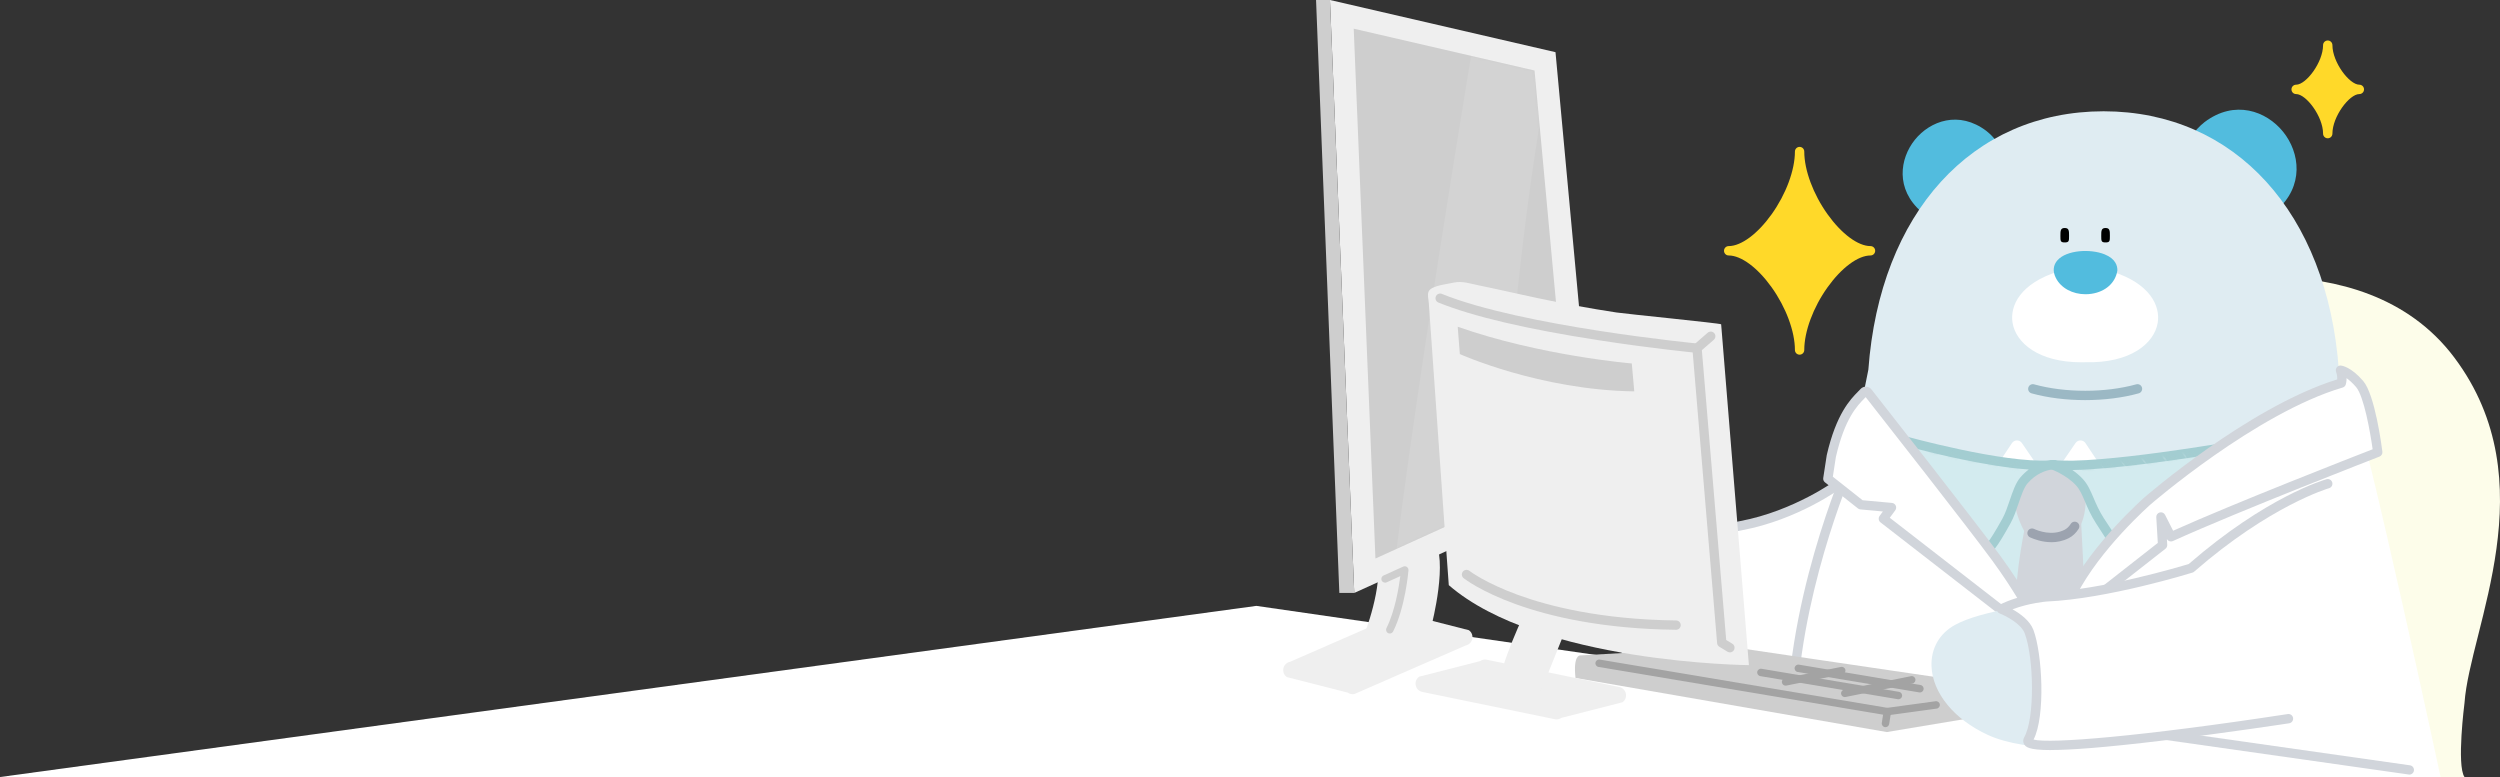 <svg width="962" height="299" viewBox="0 0 962 299" fill="none" xmlns="http://www.w3.org/2000/svg">
<rect x="0" y="0" width="962" height="299" fill="#333333" stroke="none"/>
<g clip-path="url(#clip0_21429_33042)">
<path d="M944.445 137.61C908.51 89.687 832.91 111.417 832.91 111.417L880.233 277.112L920.177 273.244L918.564 299.007H948.339C945.248 294.529 948.339 270.52 948.339 270.52C950.339 241.746 980.38 185.541 944.445 137.618V137.61Z" fill="#FDFDEA"/>
<path d="M744.575 147.739C744.575 147.739 717.597 189.855 695.51 198.452C673.415 207.049 636.835 217.235 624.945 227.341C613.062 237.455 620.448 257.345 645.031 263.117C669.614 268.896 727.242 250.796 747.171 220.541" fill="#DFECF2"/>
<path d="M707.686 186.146C707.686 186.146 691.336 198.25 669.973 202.261C648.61 206.272 633.923 215.646 633.923 215.646C633.923 215.646 653.952 242.407 653.278 259.81L705.348 257.136H715.359" fill="white"/>
<path d="M653.285 261.607C652.812 261.607 652.36 261.42 652.023 261.089C651.665 260.737 651.471 260.248 651.493 259.745C652.131 243.191 632.69 216.99 632.489 216.731C632.188 216.329 632.073 215.825 632.159 215.329C632.245 214.833 632.539 214.402 632.962 214.136C633.572 213.748 648.187 204.533 669.643 200.507C690.325 196.619 706.46 184.83 706.618 184.708C707.414 184.118 708.54 184.291 709.128 185.089C709.716 185.887 709.544 187.015 708.748 187.605C708.066 188.108 691.824 199.997 670.303 204.044C653.587 207.185 640.908 213.734 636.533 216.206C640.729 222.115 654.461 242.573 655.071 257.934L705.262 255.353C705.262 255.353 705.327 255.353 705.356 255.353H715.367C716.356 255.353 717.16 256.158 717.16 257.15C717.16 258.142 716.356 258.947 715.367 258.947H705.399L653.379 261.621C653.379 261.621 653.314 261.621 653.285 261.621V261.607Z" fill="#D1D5DB"/>
<path d="M878.541 50.706C872.123 42.748 859.91 38.198 848.271 47.018C848.264 47.018 848.257 47.033 848.25 47.04C846.292 48.578 844.621 50.411 843.287 52.496C842.807 53.243 842.95 54.228 843.61 54.817L873.45 81.148C873.787 81.45 874.21 81.593 874.633 81.593C875.056 81.593 875.472 81.45 875.809 81.155C886.845 71.588 884.967 58.663 878.541 50.706Z" fill="#52BCDE"/>
<path d="M764.425 50.439C764.425 50.439 764.411 50.425 764.404 50.418C753.812 42.388 742.697 46.529 736.852 53.775C731.007 61.02 729.293 72.78 739.34 81.485C739.677 81.78 740.093 81.923 740.509 81.923C740.925 81.923 741.355 81.772 741.693 81.478L768.613 57.728C769.28 57.139 769.417 56.154 768.936 55.406C767.724 53.508 766.204 51.834 764.418 50.439H764.425Z" fill="#52BCDE"/>
<path d="M926.395 299C925.592 274.014 918.836 243.105 917.295 236.326C917.359 236.326 917.431 236.326 917.503 236.305C918.241 236.154 918.722 235.435 918.571 234.695L899.976 142.255C895.559 81.895 860.068 42.885 809.525 42.82C809.525 42.82 809.518 42.82 809.511 42.82C809.496 42.82 809.475 42.82 809.461 42.82C809.446 42.82 809.425 42.82 809.41 42.82C809.41 42.82 809.403 42.82 809.396 42.82C758.86 42.885 723.37 81.895 718.945 142.255L700.35 234.695C700.236 235.277 700.508 235.845 700.989 236.132C700.444 238.389 699.726 241.466 698.952 245.146C696.349 249.373 695.904 263.534 695.474 266.998C694.004 278.773 697.625 290.547 699.483 299.007H926.402L926.395 299Z" fill="#DFECF2"/>
<path d="M810.221 87.731C811.885 87.731 811.885 88.846 811.885 90.786C811.885 92.727 811.885 93.288 810.221 93.288C808.557 93.288 808.557 92.734 808.557 90.786C808.557 88.838 808.557 87.731 810.221 87.731Z" fill="black"/>
<path d="M794.509 87.731C796.172 87.731 796.172 88.846 796.172 90.786C796.172 92.727 796.172 93.288 794.509 93.288C792.845 93.288 792.845 92.734 792.845 90.786C792.845 88.838 792.845 87.731 794.509 87.731Z" fill="black"/>
<path d="M812.81 104.509L812.272 106.22L792.701 106.148L792.171 104.43C777.441 108.973 773.354 117.62 774.429 124.204C775.691 131.874 784.34 139.407 800.848 139.407C801.343 139.407 801.845 139.407 802.354 139.386C819.809 139.853 828.952 132.126 830.279 124.255C831.376 117.735 827.36 109.124 812.802 104.509H812.81Z" fill="white"/>
<path d="M809.826 97.86C804.39 95.682 795.312 96.185 791.762 100.096C790.041 101.993 789.804 104.43 791.102 106.967C793.038 110.835 797.52 113.221 802.483 113.221C803.265 113.221 804.068 113.164 804.864 113.042C810.213 112.222 814 108.836 814.739 104.207C814.753 104.128 814.76 104.042 814.76 103.956C814.789 102.432 814.194 99.607 809.826 97.86Z" fill="#52BCDE"/>
<path d="M802.361 153.964C795.183 153.964 788.011 153.095 781.744 151.362C780.79 151.096 780.231 150.104 780.496 149.148C780.761 148.192 781.751 147.632 782.705 147.89C794.666 151.204 810.099 151.197 822.032 147.89C822.985 147.624 823.975 148.185 824.24 149.141C824.506 150.097 823.946 151.089 822.993 151.355C816.732 153.095 809.554 153.964 802.368 153.964H802.361Z" fill="#9BB8C4"/>
<path d="M831.39 213.92L802.49 170.511C801.579 169.145 799.593 169.131 798.661 170.482L788.341 185.527L778.022 170.482C777.097 169.131 775.103 169.145 774.192 170.511L745.292 213.92C743.88 216.041 746.425 218.564 748.527 217.112L788.348 189.667L828.17 217.112C830.264 218.557 832.817 216.041 831.405 213.92H831.39Z" fill="white"/>
<path d="M904.121 149.622C904.121 149.622 830.028 169.727 799.485 231.704L797.542 291.208L939.138 299C939.138 299 911.636 170.921 904.128 149.622H904.121Z" fill="white"/>
<path d="M691.329 299H714.176C725.12 289.332 735.547 274.072 735.547 274.072L783.451 247.763L724.274 183.191L711.889 178.807C711.889 178.807 687.564 233.566 689.443 286.162C689.636 291.647 690.296 295.852 691.315 298.993L691.329 299Z" fill="white"/>
<path d="M784.777 246.547L725.6 181.976C725.399 181.76 725.156 181.595 724.876 181.494L712.491 177.109C711.609 176.8 710.634 177.217 710.254 178.073C710.01 178.626 685.778 233.817 687.657 286.226C687.836 291.337 688.424 295.528 689.407 298.863H693.179C692.089 295.743 691.436 291.466 691.243 286.097C689.572 239.366 709.042 190.257 712.886 181.063L723.262 184.736L780.589 247.288L734.693 272.497C734.449 272.633 734.234 272.827 734.077 273.057C734.012 273.144 727.845 282.143 720.157 290.539C717.095 293.882 714.219 296.671 711.566 298.877H717.038C726.375 290.216 734.736 278.434 736.794 275.444L784.325 249.344C784.806 249.078 785.143 248.603 785.236 248.057C785.322 247.511 785.157 246.957 784.784 246.547H784.777Z" fill="#D1D5DB"/>
<path d="M760.094 184.866L789.711 178.813L816.474 184.866L817.507 212.972L795.642 243.083L758.76 220.332L760.094 184.866Z" fill="#D3EBEF"/>
<path d="M795.642 244.881C795.319 244.881 794.996 244.794 794.702 244.615L757.82 221.864C757.268 221.526 756.946 220.915 756.967 220.268L758.301 184.809C758.33 183.982 758.925 183.285 759.735 183.12L789.345 177.067C789.596 177.017 789.847 177.017 790.098 177.074L816.868 183.127C817.664 183.307 818.238 183.997 818.267 184.816L819.292 212.922C819.307 213.324 819.185 213.72 818.948 214.043L797.083 244.155C796.732 244.636 796.187 244.895 795.634 244.895L795.642 244.881ZM760.596 219.355L795.175 240.683L815.699 212.419L814.746 186.318L789.697 180.654L761.843 186.347L760.603 219.348L760.596 219.355Z" fill="#A3CDD1"/>
<mask id="mask0_21429_33042" style="mask-type:luminance" maskUnits="userSpaceOnUse" x="758" y="178" width="60" height="66">
<mask id="mask1_21429_33042" style="mask-type:luminance" maskUnits="userSpaceOnUse" x="758" y="178" width="60" height="66">
<path d="M760.094 184.866L789.711 178.813L816.474 184.866L817.507 212.972L795.642 243.083L758.76 220.332L760.094 184.866Z" fill="white"/>
</mask>
<g mask="url(#mask1_21429_33042)">
<path d="M795.642 244.881C795.319 244.881 794.996 244.794 794.702 244.615L757.82 221.864C757.268 221.526 756.946 220.915 756.967 220.268L758.301 184.809C758.33 183.982 758.925 183.285 759.735 183.12L789.345 177.067C789.596 177.017 789.847 177.017 790.098 177.074L816.868 183.127C817.664 183.307 818.238 183.997 818.267 184.816L819.292 212.922C819.307 213.324 819.185 213.72 818.948 214.043L797.083 244.155C796.732 244.636 796.187 244.895 795.634 244.895L795.642 244.881ZM760.596 219.355L795.175 240.683L815.699 212.419L814.746 186.318L789.697 180.654L761.843 186.347L760.603 219.348L760.596 219.355Z" fill="white"/>
</g>
</mask>
<g mask="url(#mask0_21429_33042)">
<g opacity="0.3">
<path d="M751.359 184.952C751.359 184.952 787.467 193.449 824.513 186.145L751.359 184.952Z" fill="#D3EBEF"/>
<path d="M792.458 190.882C769.087 190.882 751.202 186.764 750.943 186.706C749.982 186.476 749.38 185.513 749.61 184.55C749.839 183.586 750.8 182.99 751.761 183.213C752.12 183.299 787.94 191.529 824.162 184.392C825.13 184.197 826.076 184.837 826.27 185.808C826.464 186.778 825.825 187.727 824.857 187.921C813.692 190.121 802.562 190.89 792.458 190.89V190.882Z" fill="#A3CDD1"/>
</g>
<g opacity="0.3">
<path d="M751.359 192.981C751.359 192.981 787.466 201.478 824.513 194.175L751.359 192.981Z" fill="#D3EBEF"/>
<path d="M792.458 198.912C769.094 198.912 751.202 194.793 750.951 194.735C749.99 194.505 749.387 193.542 749.617 192.579C749.846 191.616 750.807 191.019 751.768 191.242C752.127 191.328 787.954 199.559 824.169 192.421C825.137 192.227 826.084 192.867 826.277 193.837C826.471 194.807 825.833 195.756 824.864 195.95C813.692 198.15 802.569 198.919 792.465 198.919L792.458 198.912Z" fill="#A3CDD1"/>
</g>
<g opacity="0.3">
<path d="M751.359 201.011C751.359 201.011 787.467 209.507 824.513 202.204L751.359 201.011Z" fill="#D3EBEF"/>
<path d="M792.458 206.941C769.087 206.941 751.202 202.823 750.943 202.765C749.982 202.535 749.38 201.572 749.61 200.609C749.839 199.645 750.8 199.042 751.761 199.272C752.12 199.358 787.94 207.588 824.162 200.45C825.13 200.256 826.076 200.896 826.27 201.866C826.464 202.837 825.825 203.786 824.857 203.98C813.692 206.179 802.562 206.949 792.458 206.949V206.941Z" fill="#A3CDD1"/>
</g>
<g opacity="0.3">
<path d="M751.359 209.039C751.359 209.039 787.467 217.536 824.513 210.232L751.359 209.039Z" fill="#D3EBEF"/>
<path d="M792.458 214.97C769.087 214.97 751.202 210.851 750.943 210.793C749.982 210.563 749.38 209.6 749.61 208.637C749.839 207.674 750.8 207.07 751.761 207.3C752.12 207.386 787.94 215.617 824.162 208.479C825.13 208.285 826.076 208.924 826.27 209.895C826.464 210.865 825.825 211.814 824.857 212.008C813.692 214.208 802.562 214.977 792.458 214.977V214.97Z" fill="#A3CDD1"/>
</g>
<g opacity="0.3">
<path d="M751.359 217.068C751.359 217.068 787.466 225.565 824.513 218.262L751.359 217.068Z" fill="#D3EBEF"/>
<path d="M792.458 222.999C769.094 222.999 751.202 218.88 750.951 218.823C749.99 218.593 749.387 217.629 749.617 216.666C749.846 215.703 750.807 215.099 751.768 215.329C752.127 215.415 787.954 223.646 824.169 216.508C825.137 216.314 826.084 216.954 826.277 217.924C826.471 218.895 825.833 219.843 824.864 220.037C813.692 222.237 802.569 223.006 792.465 223.006L792.458 222.999Z" fill="#A3CDD1"/>
</g>
<g opacity="0.3">
<path d="M751.359 225.098C751.359 225.098 787.467 233.594 824.513 226.291L751.359 225.098Z" fill="#D3EBEF"/>
<path d="M792.458 231.028C769.087 231.028 751.202 226.909 750.943 226.852C749.982 226.622 749.38 225.659 749.61 224.695C749.839 223.732 750.8 223.128 751.761 223.358C752.12 223.445 787.94 231.675 824.162 224.537C825.13 224.343 826.076 224.983 826.27 225.953C826.464 226.924 825.825 227.873 824.857 228.067C813.692 230.266 802.562 231.035 792.458 231.035V231.028Z" fill="#A3CDD1"/>
</g>
<g opacity="0.3">
<path d="M751.359 233.127C751.359 233.127 787.466 241.623 824.513 234.32L751.359 233.127Z" fill="#D3EBEF"/>
<path d="M792.458 239.057C769.094 239.057 751.202 234.938 750.951 234.881C749.99 234.651 749.387 233.688 749.617 232.724C749.846 231.761 750.807 231.165 751.768 231.387C752.127 231.474 787.954 239.704 824.169 232.566C825.137 232.372 826.084 233.012 826.277 233.982C826.471 234.953 825.833 235.902 824.864 236.096C813.692 238.295 802.569 239.064 792.465 239.064L792.458 239.057Z" fill="#A3CDD1"/>
</g>
</g>
<path d="M781.557 200.45C781.557 200.45 777.068 220.304 777.649 232.79C778.23 245.276 800.805 235.636 800.805 235.636L798.919 198.438L781.565 200.443L781.557 200.45Z" fill="#D1D5DB"/>
<path d="M785.882 240.984C783.451 240.984 781.163 240.567 779.377 239.439C777.864 238.483 776.021 236.571 775.849 232.869C775.268 220.282 779.621 200.867 779.801 200.047C779.966 199.3 780.589 198.746 781.342 198.66L798.697 196.655C799.192 196.597 799.679 196.748 800.059 197.071C800.439 197.395 800.669 197.855 800.69 198.351L802.576 235.55C802.612 236.305 802.182 237.002 801.486 237.297C800.346 237.785 792.573 240.991 785.867 240.991L785.882 240.984ZM783.035 202.082C782.081 206.589 778.962 222.367 779.435 232.703C779.514 234.479 780.102 235.651 781.285 236.398C785.258 238.9 794.494 236.168 798.941 234.45L797.219 200.443L783.035 202.082Z" fill="#D1D5DB"/>
<path d="M776.91 189.078C777.298 185.06 779.887 181.509 783.73 180.294C784.462 180.064 785.258 179.906 786.104 179.87C793.325 179.582 798.575 180.704 799.909 184.722C801.242 188.74 801.967 202.045 795.233 205.467C789.747 208.256 783.895 206.056 781.916 205.143C781.457 204.935 781.077 204.583 780.826 204.137C779.657 202.067 776.287 195.454 776.903 189.078H776.91Z" fill="#D1D5DB"/>
<path d="M789.338 208.637C785.767 208.637 782.705 207.48 781.177 206.782C780.374 206.416 779.714 205.805 779.277 205.028C777.814 202.433 774.472 195.669 775.132 188.905C775.605 184.032 778.775 179.978 783.199 178.583C784.139 178.288 785.093 178.116 786.039 178.08C791.783 177.857 799.65 178.238 801.622 184.154C803.193 188.884 803.867 203.102 796.057 207.07C793.777 208.227 791.468 208.637 789.345 208.637H789.338ZM788.162 181.631C787.531 181.631 786.871 181.645 786.176 181.674C785.552 181.703 784.906 181.81 784.268 182.012C781.213 182.975 779.033 185.814 778.696 189.25C778.122 195.152 781.378 201.463 782.396 203.253C782.461 203.368 782.554 203.454 782.669 203.512C784.203 204.216 789.589 206.322 794.43 203.864C799.93 201.075 799.392 188.841 798.209 185.297C797.391 182.838 794.1 181.631 788.162 181.631Z" fill="#D1D5DB"/>
<path d="M732.298 169.476C732.298 169.476 772.737 180.79 790.45 178.813C790.45 178.813 784.053 178.727 778.789 184.865C775.993 188.122 774.781 195.569 772.113 200.392C763.723 215.545 764.404 210.412 764.404 210.412L740.624 186.145L732.291 169.476H732.298Z" fill="#D3EBEF"/>
<path d="M764.769 213.072C764.533 213.072 764.303 213.029 764.067 212.95C763.292 212.691 762.783 212.037 762.64 211.182L739.347 187.41C739.218 187.274 739.111 187.123 739.025 186.957L730.699 170.288C730.383 169.655 730.469 168.886 730.921 168.34C731.373 167.794 732.105 167.564 732.786 167.751C733.173 167.858 771.059 178.375 788.886 177.153C789.811 177.016 790.399 177.023 790.478 177.016C791.425 177.03 792.199 177.778 792.242 178.727C792.286 179.676 791.59 180.495 790.65 180.603C790.184 180.653 789.697 180.696 789.202 180.732C787.294 181.042 783.501 182.134 780.152 186.044C778.811 187.612 777.757 190.702 776.745 193.693C775.856 196.309 774.938 199.019 773.69 201.276C768.499 210.664 766.519 213.079 764.784 213.079L764.769 213.072ZM742.108 185.096L765.063 208.522C765.981 207.307 767.645 204.777 770.549 199.53C771.64 197.553 772.507 195.001 773.346 192.535C774.522 189.071 775.634 185.793 777.434 183.701C778.481 182.479 779.571 181.48 780.661 180.661C765.142 179.625 744.274 174.5 735.697 172.25L742.116 185.096H742.108Z" fill="#A3CDD1"/>
<mask id="mask2_21429_33042" style="mask-type:luminance" maskUnits="userSpaceOnUse" x="732" y="169" width="59" height="43">
<mask id="mask3_21429_33042" style="mask-type:luminance" maskUnits="userSpaceOnUse" x="732" y="169" width="59" height="43">
<path d="M732.298 169.476C732.298 169.476 772.737 180.79 790.45 178.813C790.45 178.813 784.053 178.727 778.789 184.865C775.993 188.122 774.781 195.569 772.113 200.392C763.723 215.545 764.404 210.412 764.404 210.412L740.624 186.145L732.291 169.476H732.298Z" fill="white"/>
</mask>
<g mask="url(#mask3_21429_33042)">
<path d="M764.769 213.072C764.533 213.072 764.303 213.029 764.067 212.95C763.292 212.691 762.783 212.037 762.64 211.182L739.347 187.41C739.218 187.274 739.111 187.123 739.025 186.957L730.699 170.288C730.383 169.655 730.469 168.886 730.921 168.34C731.373 167.794 732.105 167.564 732.786 167.751C733.173 167.858 771.059 178.375 788.886 177.153C789.811 177.016 790.399 177.023 790.478 177.016C791.425 177.03 792.199 177.778 792.242 178.727C792.286 179.676 791.59 180.495 790.65 180.603C790.184 180.653 789.697 180.696 789.202 180.732C787.294 181.042 783.501 182.134 780.152 186.044C778.811 187.612 777.757 190.702 776.745 193.693C775.856 196.309 774.938 199.019 773.69 201.276C768.499 210.664 766.519 213.079 764.784 213.079L764.769 213.072ZM742.108 185.096L765.063 208.522C765.981 207.307 767.645 204.777 770.549 199.53C771.64 197.553 772.507 195.001 773.346 192.535C774.522 189.071 775.634 185.793 777.434 183.701C778.481 182.479 779.571 181.48 780.661 180.661C765.142 179.625 744.274 174.5 735.697 172.25L742.116 185.096H742.108Z" fill="white"/>
</g>
</mask>
<g mask="url(#mask2_21429_33042)">
<g opacity="0.3">
<path d="M779.836 173.128C779.836 173.128 772.945 181.409 768.19 193.514C763.436 205.619 758.76 212.361 758.76 212.361" fill="#D3EBEF"/>
<path d="M758.76 214.151C758.409 214.151 758.05 214.05 757.742 213.827C756.931 213.259 756.723 212.145 757.29 211.326C757.333 211.261 761.915 204.583 766.519 192.845C771.324 180.611 778.165 172.316 778.46 171.97C779.091 171.209 780.224 171.108 780.984 171.74C781.744 172.373 781.844 173.509 781.213 174.271C781.149 174.35 774.444 182.494 769.861 194.16C765.085 206.323 760.431 213.087 760.237 213.374C759.886 213.878 759.334 214.144 758.767 214.144L758.76 214.151Z" fill="#A3CDD1"/>
</g>
<g opacity="0.3">
<path d="M773.16 169.778C773.16 169.778 766.268 178.059 761.514 190.164C756.759 202.269 752.084 209.011 752.084 209.011" fill="#D3EBEF"/>
<path d="M752.084 210.801C751.732 210.801 751.374 210.701 751.065 210.478C750.255 209.91 750.047 208.796 750.613 207.976C750.657 207.912 755.239 201.234 759.843 189.495C764.648 177.261 771.489 168.966 771.783 168.621C772.414 167.859 773.547 167.758 774.307 168.391C775.067 169.023 775.168 170.159 774.537 170.921C774.472 171 767.767 179.144 763.185 190.811C758.409 202.973 753.755 209.737 753.561 210.025C753.21 210.528 752.657 210.794 752.091 210.794L752.084 210.801Z" fill="#A3CDD1"/>
</g>
<g opacity="0.3">
<path d="M766.484 166.436C766.484 166.436 759.592 174.716 754.837 186.821C750.083 198.926 745.407 205.669 745.407 205.669" fill="#D3EBEF"/>
<path d="M745.407 207.458C745.056 207.458 744.697 207.358 744.389 207.135C743.579 206.567 743.371 205.453 743.937 204.633C743.98 204.569 748.563 197.891 753.167 186.153C757.971 173.918 764.813 165.623 765.107 165.278C765.738 164.516 766.871 164.416 767.631 165.048C768.391 165.681 768.492 166.816 767.86 167.578C767.796 167.657 761.091 175.802 756.508 187.468C751.732 199.63 747.078 206.395 746.885 206.682C746.533 207.185 745.981 207.451 745.414 207.451L745.407 207.458Z" fill="#A3CDD1"/>
</g>
<g opacity="0.3">
<path d="M759.807 163.086C759.807 163.086 752.916 171.367 748.161 183.472C743.407 195.577 738.731 202.319 738.731 202.319" fill="#D3EBEF"/>
<path d="M738.731 204.109C738.379 204.109 738.021 204.008 737.712 203.785C736.902 203.217 736.694 202.103 737.261 201.284C737.304 201.219 741.886 194.541 746.49 182.803C751.295 170.569 758.136 162.274 758.43 161.928C759.061 161.167 760.194 161.066 760.954 161.698C761.715 162.331 761.815 163.467 761.184 164.229C761.119 164.308 754.414 172.452 749.832 184.118C745.056 196.281 740.402 203.045 740.208 203.332C739.857 203.836 739.305 204.102 738.738 204.102L738.731 204.109Z" fill="#A3CDD1"/>
</g>
<g opacity="0.3">
<path d="M753.131 159.743C753.131 159.743 746.239 168.024 741.485 180.129C736.73 192.234 732.054 198.976 732.054 198.976" fill="#D3EBEF"/>
<path d="M732.062 200.766C731.71 200.766 731.352 200.665 731.043 200.443C730.233 199.875 730.025 198.761 730.592 197.941C730.635 197.876 735.217 191.199 739.821 179.46C744.626 167.226 751.467 158.931 751.761 158.586C752.392 157.824 753.525 157.723 754.285 158.356C755.045 158.988 755.146 160.124 754.515 160.886C754.45 160.965 747.745 169.109 743.163 180.776C738.387 192.938 733.733 199.702 733.539 199.99C733.188 200.493 732.635 200.759 732.069 200.759L732.062 200.766Z" fill="#A3CDD1"/>
</g>
</g>
<path d="M789.338 208.637C785.767 208.637 782.705 207.48 781.177 206.783C780.273 206.366 779.879 205.302 780.295 204.404C780.704 203.498 781.772 203.103 782.669 203.519C784.203 204.224 789.589 206.337 794.43 203.872C795.362 203.397 796.172 202.628 796.832 201.579C797.363 200.738 798.467 200.493 799.306 201.025C800.145 201.557 800.389 202.664 799.858 203.505C798.847 205.108 797.563 206.316 796.043 207.085C793.763 208.242 791.453 208.652 789.331 208.652L789.338 208.637Z" fill="#9CA3AF"/>
<path d="M860.226 171.489C860.226 171.489 807.417 180.79 789.711 178.813C789.711 178.813 796.014 181.02 800.152 185.534C803.387 189.064 803.953 194.002 808.048 200.392C817.392 214.97 815.757 210.413 815.757 210.413L839.537 186.145L860.233 171.481L860.226 171.489Z" fill="#D3EBEF"/>
<path d="M815.814 212.885C813.921 212.885 811.748 209.492 806.542 201.362C804.527 198.221 803.351 195.461 802.311 193.024C801.206 190.429 800.331 188.388 798.833 186.749C795.061 182.637 789.18 180.524 789.123 180.502C788.262 180.2 787.768 179.295 787.968 178.403C788.169 177.512 789.008 176.915 789.912 177.016C807.166 178.935 859.394 169.799 859.925 169.706C860.749 169.555 861.567 170.008 861.889 170.784C862.212 171.56 861.954 172.459 861.273 172.94L840.706 187.511L817.657 211.031C817.6 212.116 816.804 212.583 816.603 212.684C816.345 212.813 816.087 212.878 815.821 212.878L815.814 212.885ZM797.463 180.869C798.84 181.825 800.238 182.975 801.472 184.319C803.394 186.411 804.419 188.826 805.61 191.615C806.592 193.923 807.711 196.539 809.561 199.422C812.688 204.295 814.466 206.84 815.456 208.155L838.253 184.887C838.325 184.808 838.411 184.743 838.497 184.679L852.782 174.558C839.809 176.664 813.663 180.596 797.463 180.869Z" fill="#A3CDD1"/>
<mask id="mask4_21429_33042" style="mask-type:luminance" maskUnits="userSpaceOnUse" x="789" y="171" width="72" height="41">
<mask id="mask5_21429_33042" style="mask-type:luminance" maskUnits="userSpaceOnUse" x="789" y="171" width="72" height="41">
<path d="M860.226 171.489C860.226 171.489 807.417 180.79 789.711 178.813C789.711 178.813 796.014 181.02 800.152 185.534C803.387 189.064 803.953 194.002 808.048 200.392C817.392 214.97 815.757 210.413 815.757 210.413L839.537 186.145L860.233 171.481L860.226 171.489Z" fill="white"/>
</mask>
<g mask="url(#mask5_21429_33042)">
<path d="M815.814 212.885C813.921 212.885 811.748 209.492 806.542 201.362C804.527 198.221 803.351 195.461 802.311 193.024C801.206 190.429 800.331 188.388 798.833 186.749C795.061 182.637 789.18 180.524 789.123 180.502C788.262 180.2 787.768 179.295 787.968 178.403C788.169 177.512 789.008 176.915 789.912 177.016C807.166 178.935 859.394 169.799 859.925 169.706C860.749 169.555 861.567 170.008 861.889 170.784C862.212 171.56 861.954 172.459 861.273 172.94L840.706 187.511L817.657 211.031C817.6 212.116 816.804 212.583 816.603 212.684C816.345 212.813 816.087 212.878 815.821 212.878L815.814 212.885ZM797.463 180.869C798.84 181.825 800.238 182.975 801.472 184.319C803.394 186.411 804.419 188.826 805.61 191.615C806.592 193.923 807.711 196.539 809.561 199.422C812.688 204.295 814.466 206.84 815.456 208.155L838.253 184.887C838.325 184.808 838.411 184.743 838.497 184.679L852.782 174.558C839.809 176.664 813.663 180.596 797.463 180.869Z" fill="white"/>
</g>
</mask>
<g mask="url(#mask4_21429_33042)">
<g opacity="0.3">
<path d="M797.535 175.788C797.535 175.788 806.19 181.97 809.511 188.432C812.831 194.901 820.841 207.61 820.841 207.61" fill="#D3EBEF"/>
<path d="M820.841 209.414C820.246 209.414 819.665 209.12 819.321 208.573C818.991 208.049 811.232 195.721 807.912 189.259C804.828 183.264 796.574 177.312 796.488 177.254C795.685 176.679 795.491 175.558 796.072 174.746C796.646 173.941 797.764 173.754 798.575 174.329C798.94 174.595 807.625 180.841 811.103 187.62C814.351 193.945 822.276 206.539 822.354 206.661C822.885 207.502 822.634 208.609 821.795 209.141C821.501 209.328 821.164 209.422 820.841 209.422V209.414Z" fill="#A3CDD1"/>
</g>
<g opacity="0.3">
<path d="M804.211 173.113C804.211 173.113 812.867 179.295 816.187 185.757C819.507 192.227 827.518 204.935 827.518 204.935" fill="#D3EBEF"/>
<path d="M827.518 206.74C826.922 206.74 826.342 206.445 825.997 205.899C825.668 205.374 817.908 193.046 814.588 186.584C811.497 180.575 803.25 174.637 803.164 174.58C802.361 174.005 802.167 172.883 802.741 172.071C803.315 171.266 804.434 171.072 805.244 171.654C805.61 171.92 814.294 178.167 817.772 184.945C821.021 191.271 828.945 203.864 829.024 203.987C829.554 204.828 829.303 205.935 828.464 206.467C828.17 206.653 827.833 206.747 827.511 206.747L827.518 206.74Z" fill="#A3CDD1"/>
</g>
<g opacity="0.3">
<path d="M810.887 170.439C810.887 170.439 819.543 176.621 822.863 183.083C826.184 189.553 834.194 202.262 834.194 202.262" fill="#D3EBEF"/>
<path d="M834.194 204.059C833.599 204.059 833.018 203.764 832.674 203.218C832.344 202.693 824.585 190.366 821.264 183.903C818.173 177.894 809.927 171.957 809.841 171.899C809.037 171.324 808.844 170.203 809.417 169.39C809.991 168.585 811.11 168.391 811.92 168.974C812.286 169.239 820.97 175.486 824.448 182.264C827.697 188.59 835.621 201.184 835.7 201.306C836.231 202.147 835.98 203.254 835.141 203.786C834.847 203.973 834.51 204.066 834.187 204.066L834.194 204.059Z" fill="#A3CDD1"/>
</g>
<g opacity="0.3">
<path d="M817.557 167.759C817.557 167.759 826.213 173.941 829.533 180.403C832.853 186.872 840.863 199.581 840.863 199.581" fill="#D3EBEF"/>
<path d="M840.871 201.385C840.275 201.385 839.694 201.091 839.35 200.544C839.02 200.019 831.261 187.692 827.941 181.23C824.85 175.22 816.603 169.283 816.517 169.225C815.714 168.65 815.52 167.529 816.094 166.717C816.668 165.912 817.786 165.717 818.597 166.3C818.962 166.566 827.647 172.812 831.125 179.591C834.373 185.916 842.298 198.51 842.376 198.632C842.907 199.473 842.656 200.58 841.817 201.112C841.523 201.299 841.186 201.392 840.863 201.392L840.871 201.385Z" fill="#A3CDD1"/>
</g>
<g opacity="0.3">
<path d="M824.233 165.085C824.233 165.085 832.889 171.267 836.209 177.729C839.529 184.198 847.54 196.907 847.54 196.907" fill="#D3EBEF"/>
<path d="M847.547 198.711C846.952 198.711 846.371 198.417 846.027 197.87C845.697 197.345 837.937 185.018 834.617 178.556C831.533 172.561 823.279 166.609 823.193 166.551C822.39 165.976 822.197 164.855 822.777 164.043C823.351 163.238 824.47 163.051 825.28 163.626C825.646 163.892 834.33 170.138 837.808 176.917C841.057 183.235 848.981 195.836 849.06 195.958C849.591 196.799 849.34 197.906 848.501 198.438C848.207 198.625 847.87 198.718 847.547 198.718V198.711Z" fill="#A3CDD1"/>
</g>
<g opacity="0.3">
<path d="M830.91 162.41C830.91 162.41 839.565 168.592 842.886 175.054C846.206 181.524 854.216 194.232 854.216 194.232" fill="#D3EBEF"/>
<path d="M854.223 196.03C853.628 196.03 853.047 195.735 852.703 195.189C852.373 194.664 844.614 182.336 841.294 175.874C838.203 169.865 829.956 163.927 829.87 163.87C829.067 163.295 828.873 162.173 829.447 161.361C830.02 160.556 831.139 160.369 831.949 160.944C832.315 161.21 841 167.457 844.478 174.235C847.726 180.561 855.65 193.154 855.729 193.277C856.26 194.118 856.009 195.225 855.17 195.756C854.876 195.943 854.539 196.037 854.216 196.037L854.223 196.03Z" fill="#A3CDD1"/>
</g>
</g>
<path d="M794.48 234.967C800.963 216.832 820.117 198.416 825.947 193.103C826.098 192.974 826.177 192.902 826.177 192.902C826.177 192.902 866.895 157.436 900.944 147.401C900.944 147.401 901.611 145.395 900.614 142.448C900.614 142.448 903.641 142.736 907.965 147.746C912.289 152.756 914.957 174.04 914.957 174.04C914.957 174.04 861.302 194.8 835.392 206.56L831.519 198.919L832.165 209.751L794.48 239.273" fill="white"/>
<path d="M794.48 241.07C793.949 241.07 793.419 240.833 793.067 240.38C792.458 239.596 792.594 238.468 793.376 237.857L794.81 236.736C794.509 236.793 794.186 236.771 793.878 236.664C792.945 236.326 792.458 235.298 792.795 234.363C799.421 215.825 818.927 197.078 824.743 191.773L825.001 191.543C825.101 191.45 835.421 182.501 849.763 172.437C862.779 163.315 881.833 151.412 899.359 145.999C899.395 145.331 899.345 144.295 898.915 143.023C898.721 142.448 898.829 141.808 899.209 141.334C899.589 140.859 900.177 140.615 900.786 140.658C901.167 140.694 904.666 141.169 909.327 146.567C913.874 151.836 916.463 171.575 916.742 173.81C916.843 174.63 916.377 175.413 915.609 175.708C915.072 175.916 861.703 196.582 836.138 208.191C835.277 208.579 834.273 208.234 833.821 207.415L833.951 209.643C833.986 210.233 833.728 210.801 833.262 211.167L795.577 240.689C795.247 240.948 794.86 241.07 794.473 241.07H794.48ZM902.959 145.51C902.974 146.919 902.701 147.818 902.651 147.969C902.465 148.529 902.02 148.961 901.453 149.126C868.179 158.938 827.762 193.908 827.36 194.261L827.131 194.462C821.494 199.594 802.519 217.823 796.172 235.578C796.158 235.629 796.137 235.672 796.115 235.722L830.322 208.924L829.734 199.034C829.684 198.185 830.236 197.416 831.053 197.193C831.871 196.97 832.739 197.351 833.119 198.113L836.217 204.223C860.061 193.52 904.759 176.074 912.992 172.876C912.074 166.291 909.629 152.418 906.61 148.925C905.197 147.286 903.949 146.215 902.952 145.51H902.959Z" fill="#D1D5DB"/>
<path d="M727.866 195.311L724.718 199.588L780.79 243.083L783.472 239.274C783.472 239.274 778.122 228.362 768.097 214.683C758.853 202.068 724.08 157.767 718.73 150.96C718.357 150.485 717.662 150.464 717.26 150.909C714.664 153.77 708.69 158.112 704.689 175.507L703.355 184.205L716.041 194.24L727.866 195.318V195.311Z" fill="white"/>
<path d="M780.79 244.881C780.396 244.881 780.008 244.751 779.693 244.507L723.621 201.011C722.854 200.414 722.696 199.307 723.277 198.524L724.532 196.813L715.876 196.022C715.532 195.994 715.202 195.857 714.929 195.641L702.244 185.607C701.734 185.204 701.483 184.564 701.584 183.925L702.918 175.227C702.918 175.184 702.932 175.141 702.939 175.098C706.604 159.197 712.047 153.67 714.965 150.694C715.324 150.327 715.647 150.004 715.933 149.695C716.478 149.091 717.26 148.76 718.07 148.789C718.881 148.818 719.634 149.206 720.136 149.846C724.209 155.028 760.173 200.831 769.538 213.619C779.535 227.27 784.856 238.03 785.079 238.483C785.365 239.073 785.315 239.777 784.935 240.309L782.253 244.119C781.973 244.521 781.536 244.787 781.055 244.859C780.969 244.873 780.876 244.881 780.79 244.881ZM727.199 199.243L780.403 240.51L781.378 239.123C779.858 236.204 774.788 226.853 766.648 215.74C757.67 203.484 724.051 160.642 717.913 152.814C717.784 152.944 717.655 153.08 717.518 153.217C714.657 156.121 709.881 160.973 706.446 175.838L705.277 183.436L716.722 192.493L728.017 193.521C728.662 193.578 729.222 193.981 729.487 194.57C729.752 195.16 729.681 195.85 729.293 196.375L727.185 199.236L727.199 199.243Z" fill="#D1D5DB"/>
<path d="M0 299L483.442 233.142L939.131 299H0Z" fill="white"/>
<path d="M815.692 282.223L816.481 278.715L927.363 294.493C928.295 294.63 928.962 295.463 928.898 296.398C928.833 297.339 928.051 298.065 927.112 298.065" fill="#D1D5DB"/>
<path d="M533.784 247.46L550.909 240.43C550.909 240.43 557.514 215.2 551.619 207.278L540.554 213.331L533.791 247.46H533.784Z" fill="#EFEFEF"/>
<path d="M540.546 213.331C540.546 213.331 537.241 239.848 533.784 247.461L523.773 247.252C523.773 247.252 530.464 231.848 530.464 218.765L540.554 213.331H540.546Z" fill="#EFEFEF"/>
<path d="M511.775 0L598.555 20.077L613.908 186.016L521.119 228.168L511.775 0Z" fill="#EFEFEF"/>
<path d="M520.912 11.041L590.494 27.135L604.7 180.646L529.266 214.92L520.912 11.041Z" fill="#CECECE"/>
<mask id="mask6_21429_33042" style="mask-type:luminance" maskUnits="userSpaceOnUse" x="520" y="11" width="85" height="204">
<path d="M520.912 11.041L590.494 27.135L604.7 180.646L529.266 214.92L520.912 11.041Z" fill="white"/>
</mask>
<g mask="url(#mask6_21429_33042)">
<g opacity="0.1">
<path d="M569.418 1.309C569.418 1.309 539.507 179.029 534.652 237.052L575.542 219.47C575.542 219.47 581.308 90.334 599.609 11.041L569.411 1.309H569.418Z" fill="white"/>
</g>
</g>
<path d="M521.162 267.063L563.989 248.373C566.793 247.805 567.553 244.154 565.223 242.501L541.758 236.506C541.027 235.988 540.109 235.794 539.227 235.974L496.4 254.663C493.596 255.231 492.836 258.882 495.167 260.536L518.631 266.531C519.363 267.048 520.28 267.242 521.162 267.063Z" fill="#EFEFEF"/>
<path d="M534.795 243.78C534.58 243.78 534.358 243.729 534.15 243.629C533.44 243.269 533.16 242.407 533.512 241.695C536.796 235.154 538.28 226.025 538.84 221.69L533.569 224.084C532.845 224.415 531.998 224.084 531.669 223.365C531.339 222.639 531.661 221.791 532.386 221.46L539.958 218.025C540.425 217.809 540.962 217.866 541.378 218.161C541.794 218.456 542.024 218.945 541.981 219.455C541.931 220.03 540.754 233.673 536.079 242.982C535.828 243.485 535.319 243.773 534.795 243.773V243.78Z" fill="#CECECE"/>
<path d="M607.956 252.226C607.956 252.226 605.288 252.104 606.257 260.881L726.052 281.698L802.153 268.982L665.971 248.905L607.949 252.219L607.956 252.226Z" fill="#CECECE"/>
<path d="M598.325 276.76L547.323 266.258C544.519 265.69 543.759 262.039 546.09 260.385L569.554 254.39C570.286 253.873 571.204 253.679 572.086 253.858L623.087 264.36C625.891 264.928 626.652 268.58 624.321 270.233L600.857 276.228C600.125 276.746 599.207 276.94 598.325 276.76Z" fill="#EFEFEF"/>
<path d="M549.74 112.186C549.962 111.697 550.364 111.266 551.016 110.907C553.297 109.67 557.062 109.261 559.608 108.714C562.691 108.053 565.782 109.153 568.866 109.778C576.41 111.302 583.904 113.085 591.441 114.673C601.588 116.808 611.778 118.684 622.026 120.244C625.769 120.812 662.271 124.413 662.3 124.794C662.307 124.924 672.978 255.943 672.978 255.943C672.978 255.943 592.208 255.274 557.492 225.163C556.94 217.314 556.388 210.133 555.836 202.283C554.717 186.354 553.591 170.418 552.472 154.489C551.583 141.895 550.701 129.309 549.812 116.715C549.697 115.04 549.166 113.43 549.74 112.186Z" fill="#EFEFEF"/>
<path d="M560.927 125.736L561.745 136.245C561.745 136.245 592.516 150.104 628.867 150.6L627.914 139.861C627.914 139.861 592.631 136.906 560.92 125.729L560.927 125.736Z" fill="#CECECE"/>
<path d="M665.67 251.034C665.355 251.034 665.032 250.947 664.738 250.775L661.597 248.863C661.109 248.561 660.794 248.051 660.744 247.476L651.227 134.132C651.177 133.557 651.407 132.996 651.837 132.623L657.122 128.029C657.868 127.382 659.001 127.462 659.653 128.209C660.299 128.957 660.22 130.092 659.474 130.747L654.877 134.743L664.243 246.268L666.602 247.706C667.449 248.223 667.714 249.33 667.205 250.178C666.868 250.732 666.28 251.041 665.67 251.041V251.034Z" fill="#CECECE"/>
<path d="M653.02 135.778C652.963 135.778 652.905 135.778 652.848 135.771C652.676 135.757 635.687 134.103 615.084 130.912C587.353 126.62 566.635 121.747 553.498 116.42C552.58 116.047 552.135 115.004 552.508 114.084C552.881 113.164 553.921 112.718 554.839 113.092C585.61 125.564 652.518 132.127 653.192 132.191C654.175 132.285 654.899 133.162 654.806 134.154C654.72 135.081 653.938 135.778 653.02 135.778Z" fill="#CECECE"/>
<path d="M588.73 231.51C588.73 231.51 579.888 249.337 577.041 261.276C576.639 262.951 577.694 264.626 579.372 264.993L589.799 267.049C591.47 267.415 593.119 266.337 593.456 264.655L605.367 235.018L588.723 231.503L588.73 231.51Z" fill="#EFEFEF"/>
<path d="M644.952 242.343H644.931C588.235 241.674 564.204 223.265 563.208 222.482C562.426 221.871 562.29 220.742 562.906 219.959C563.516 219.182 564.642 219.046 565.423 219.657C565.481 219.7 571.462 224.315 584.191 228.951C595.951 233.235 616.045 238.411 644.974 238.748C645.964 238.763 646.76 239.575 646.745 240.567C646.731 241.552 645.935 242.343 644.952 242.343Z" fill="#CECECE"/>
<path d="M874.231 260.04C848.644 285.659 788.556 291.769 765.637 281.152C742.718 270.535 739.469 249.559 753.138 242.055C766.806 234.551 804.684 231.948 828.056 227.981C836.819 226.493 842.334 223.531 851.886 216.652C851.886 216.652 867.906 199.256 887.935 195.238" fill="#DFECF2"/>
<path d="M795.455 287.844C783.006 287.844 772.07 286.112 764.877 282.776C751.883 276.76 743.593 266.61 743.241 256.288C743.012 249.517 746.304 243.752 752.27 240.474C762.303 234.96 783.988 232.15 804.957 229.433C813.24 228.362 821.057 227.341 827.747 226.205C836.41 224.732 841.846 221.648 850.688 215.294C852.366 213.504 867.928 197.417 887.57 193.477C888.538 193.283 889.485 193.916 889.678 194.886C889.872 195.857 889.241 196.806 888.273 197C869.039 200.852 853.349 217.702 853.191 217.867C853.112 217.953 853.019 218.039 852.918 218.104C843.531 224.861 837.751 228.146 828.343 229.742C821.58 230.892 813.728 231.905 805.416 232.991C785.738 235.543 763.429 238.44 753.991 243.622C749.251 246.224 746.633 250.796 746.82 256.166C747.057 263.181 752.32 273 766.376 279.513C777.391 284.616 797.901 285.745 818.64 282.403C841.903 278.65 861.696 270.032 872.955 258.761C873.658 258.056 874.791 258.056 875.493 258.761C876.196 259.465 876.189 260.601 875.493 261.305C857.329 279.491 822.763 287.844 795.455 287.844Z" fill="#DFECF2"/>
<path d="M895.724 186.146C895.724 186.146 873.084 192.521 843.13 218.636C843.13 218.636 811.038 228.671 787.409 229.684C787.409 229.684 778.13 230.367 770.119 234.378C770.119 234.378 778.797 237.721 780.797 243.076C784.34 252.55 785.143 276.559 780.475 284.588C775.806 292.617 880.607 276.559 880.607 276.559" fill="white"/>
<path d="M789.195 288.628C780.41 288.628 779.549 287.355 778.961 286.493C778.402 285.666 778.38 284.617 778.918 283.689C783.006 276.659 782.719 253.362 779.112 243.709C777.706 239.949 771.675 236.909 769.467 236.053C768.807 235.794 768.355 235.169 768.319 234.465C768.283 233.753 768.671 233.092 769.309 232.768C777.541 228.642 786.878 227.916 787.273 227.887C809.123 226.946 838.669 218.112 842.24 217.019C872.015 191.149 894.303 184.672 895.243 184.406C896.197 184.133 897.186 184.694 897.452 185.65C897.717 186.606 897.165 187.598 896.211 187.864C895.989 187.928 873.55 194.484 844.306 219.98C844.119 220.146 843.897 220.268 843.66 220.34C843.337 220.44 811.074 230.461 787.481 231.474C787.452 231.474 780.998 231.985 774.415 234.457C777.326 236.096 781.12 238.821 782.475 242.436C785.874 251.515 787.165 275.603 782.511 284.588C788.65 286.227 823.638 283.459 880.334 274.769C881.309 274.618 882.227 275.294 882.378 276.271C882.528 277.256 881.854 278.169 880.879 278.32C880.635 278.356 856.518 282.043 832.222 284.969C809.396 287.722 796.538 288.606 789.202 288.606L789.195 288.628Z" fill="#D1D5DB"/>
<path d="M719.77 94.697C714.973 94.697 708.64 90.003 703.24 82.448C697.719 74.721 694.283 65.477 694.283 58.325C694.283 57.326 693.48 56.52 692.484 56.52C691.487 56.52 690.684 57.326 690.684 58.325C690.684 65.477 687.249 74.721 681.727 82.448C676.327 90.003 669.995 94.697 665.197 94.697C664.2 94.697 663.397 95.502 663.397 96.501C663.397 97.5 664.2 98.305 665.197 98.305C669.995 98.305 676.327 102.999 681.727 110.554C687.249 118.281 690.684 127.525 690.684 134.678C690.684 135.677 691.487 136.482 692.484 136.482C693.48 136.482 694.283 135.677 694.283 134.678C694.283 127.525 697.719 118.281 703.24 110.554C708.64 102.999 714.973 98.305 719.77 98.305C720.767 98.305 721.57 97.5 721.57 96.501C721.57 95.502 720.767 94.697 719.77 94.697Z" fill="#FFD929"/>
<path d="M907.879 32.592C904.035 32.592 897.516 23.944 897.516 17.381C897.516 16.382 896.713 15.577 895.716 15.577C894.72 15.577 893.916 16.382 893.916 17.381C893.916 23.944 887.398 32.592 883.554 32.592C882.557 32.592 881.754 33.397 881.754 34.396C881.754 35.395 882.557 36.2 883.554 36.2C887.398 36.2 893.916 44.84 893.916 51.41C893.916 52.409 894.72 53.215 895.716 53.215C896.713 53.215 897.516 52.409 897.516 51.41C897.516 44.847 904.035 36.2 907.879 36.2C908.876 36.2 909.679 35.395 909.679 34.396C909.679 33.397 908.876 32.592 907.879 32.592Z" fill="#FFD929"/>
<path d="M511.775 0H506.418L515.375 228.168H521.119L511.775 0Z" fill="#CECECE"/>
<path d="M725.528 279.814C725.457 279.814 725.378 279.814 725.306 279.8C724.524 279.678 723.987 278.937 724.116 278.154L724.611 275.005L615.113 256.64C614.331 256.51 613.808 255.77 613.937 254.986C614.066 254.203 614.804 253.671 615.586 253.808L726.489 272.411C727.264 272.54 727.795 273.273 727.673 274.049L726.956 278.6C726.841 279.311 726.231 279.814 725.543 279.814H725.528Z" fill="#A3A3A3"/>
<path d="M726.246 275.258C725.543 275.258 724.926 274.733 724.826 274.014C724.718 273.231 725.27 272.505 726.052 272.397L744.826 269.831C745.615 269.723 746.332 270.276 746.44 271.06C746.547 271.843 745.995 272.57 745.214 272.677L726.439 275.244C726.375 275.251 726.31 275.258 726.246 275.258Z" fill="#A3A3A3"/>
<path d="M730.505 269.076C730.427 269.076 730.348 269.076 730.269 269.054L677.367 260.177C676.585 260.048 676.061 259.307 676.19 258.524C676.32 257.74 677.058 257.215 677.84 257.345L730.742 266.222C731.524 266.352 732.047 267.092 731.918 267.875C731.803 268.58 731.194 269.076 730.505 269.076Z" fill="#A3A3A3"/>
<path d="M738.788 266.459C738.709 266.459 738.63 266.459 738.551 266.438L691.752 258.588C690.97 258.459 690.447 257.718 690.576 256.935C690.705 256.151 691.443 255.627 692.225 255.756L739.025 263.605C739.806 263.735 740.33 264.475 740.201 265.259C740.086 265.963 739.476 266.459 738.788 266.459Z" fill="#A3A3A3"/>
<path d="M709.874 268.235C709.207 268.235 708.604 267.76 708.468 267.077C708.31 266.301 708.812 265.539 709.594 265.381L735.353 260.191C736.128 260.033 736.888 260.536 737.038 261.32C737.189 262.103 736.694 262.858 735.912 263.016L710.153 268.206C710.06 268.228 709.96 268.235 709.867 268.235H709.874Z" fill="#A3A3A3"/>
<path d="M687.098 263.842C686.431 263.842 685.829 263.368 685.692 262.685C685.535 261.909 686.037 261.147 686.818 260.989L708.418 256.633C709.192 256.474 709.953 256.978 710.103 257.761C710.254 258.545 709.759 259.299 708.977 259.458L687.378 263.814C687.284 263.835 687.184 263.842 687.091 263.842H687.098Z" fill="#A3A3A3"/>
</g>
<defs>
<clipPath id="clip0_21429_33042">
<rect width="962" height="299" fill="white"/>
</clipPath>
</defs>
</svg>
